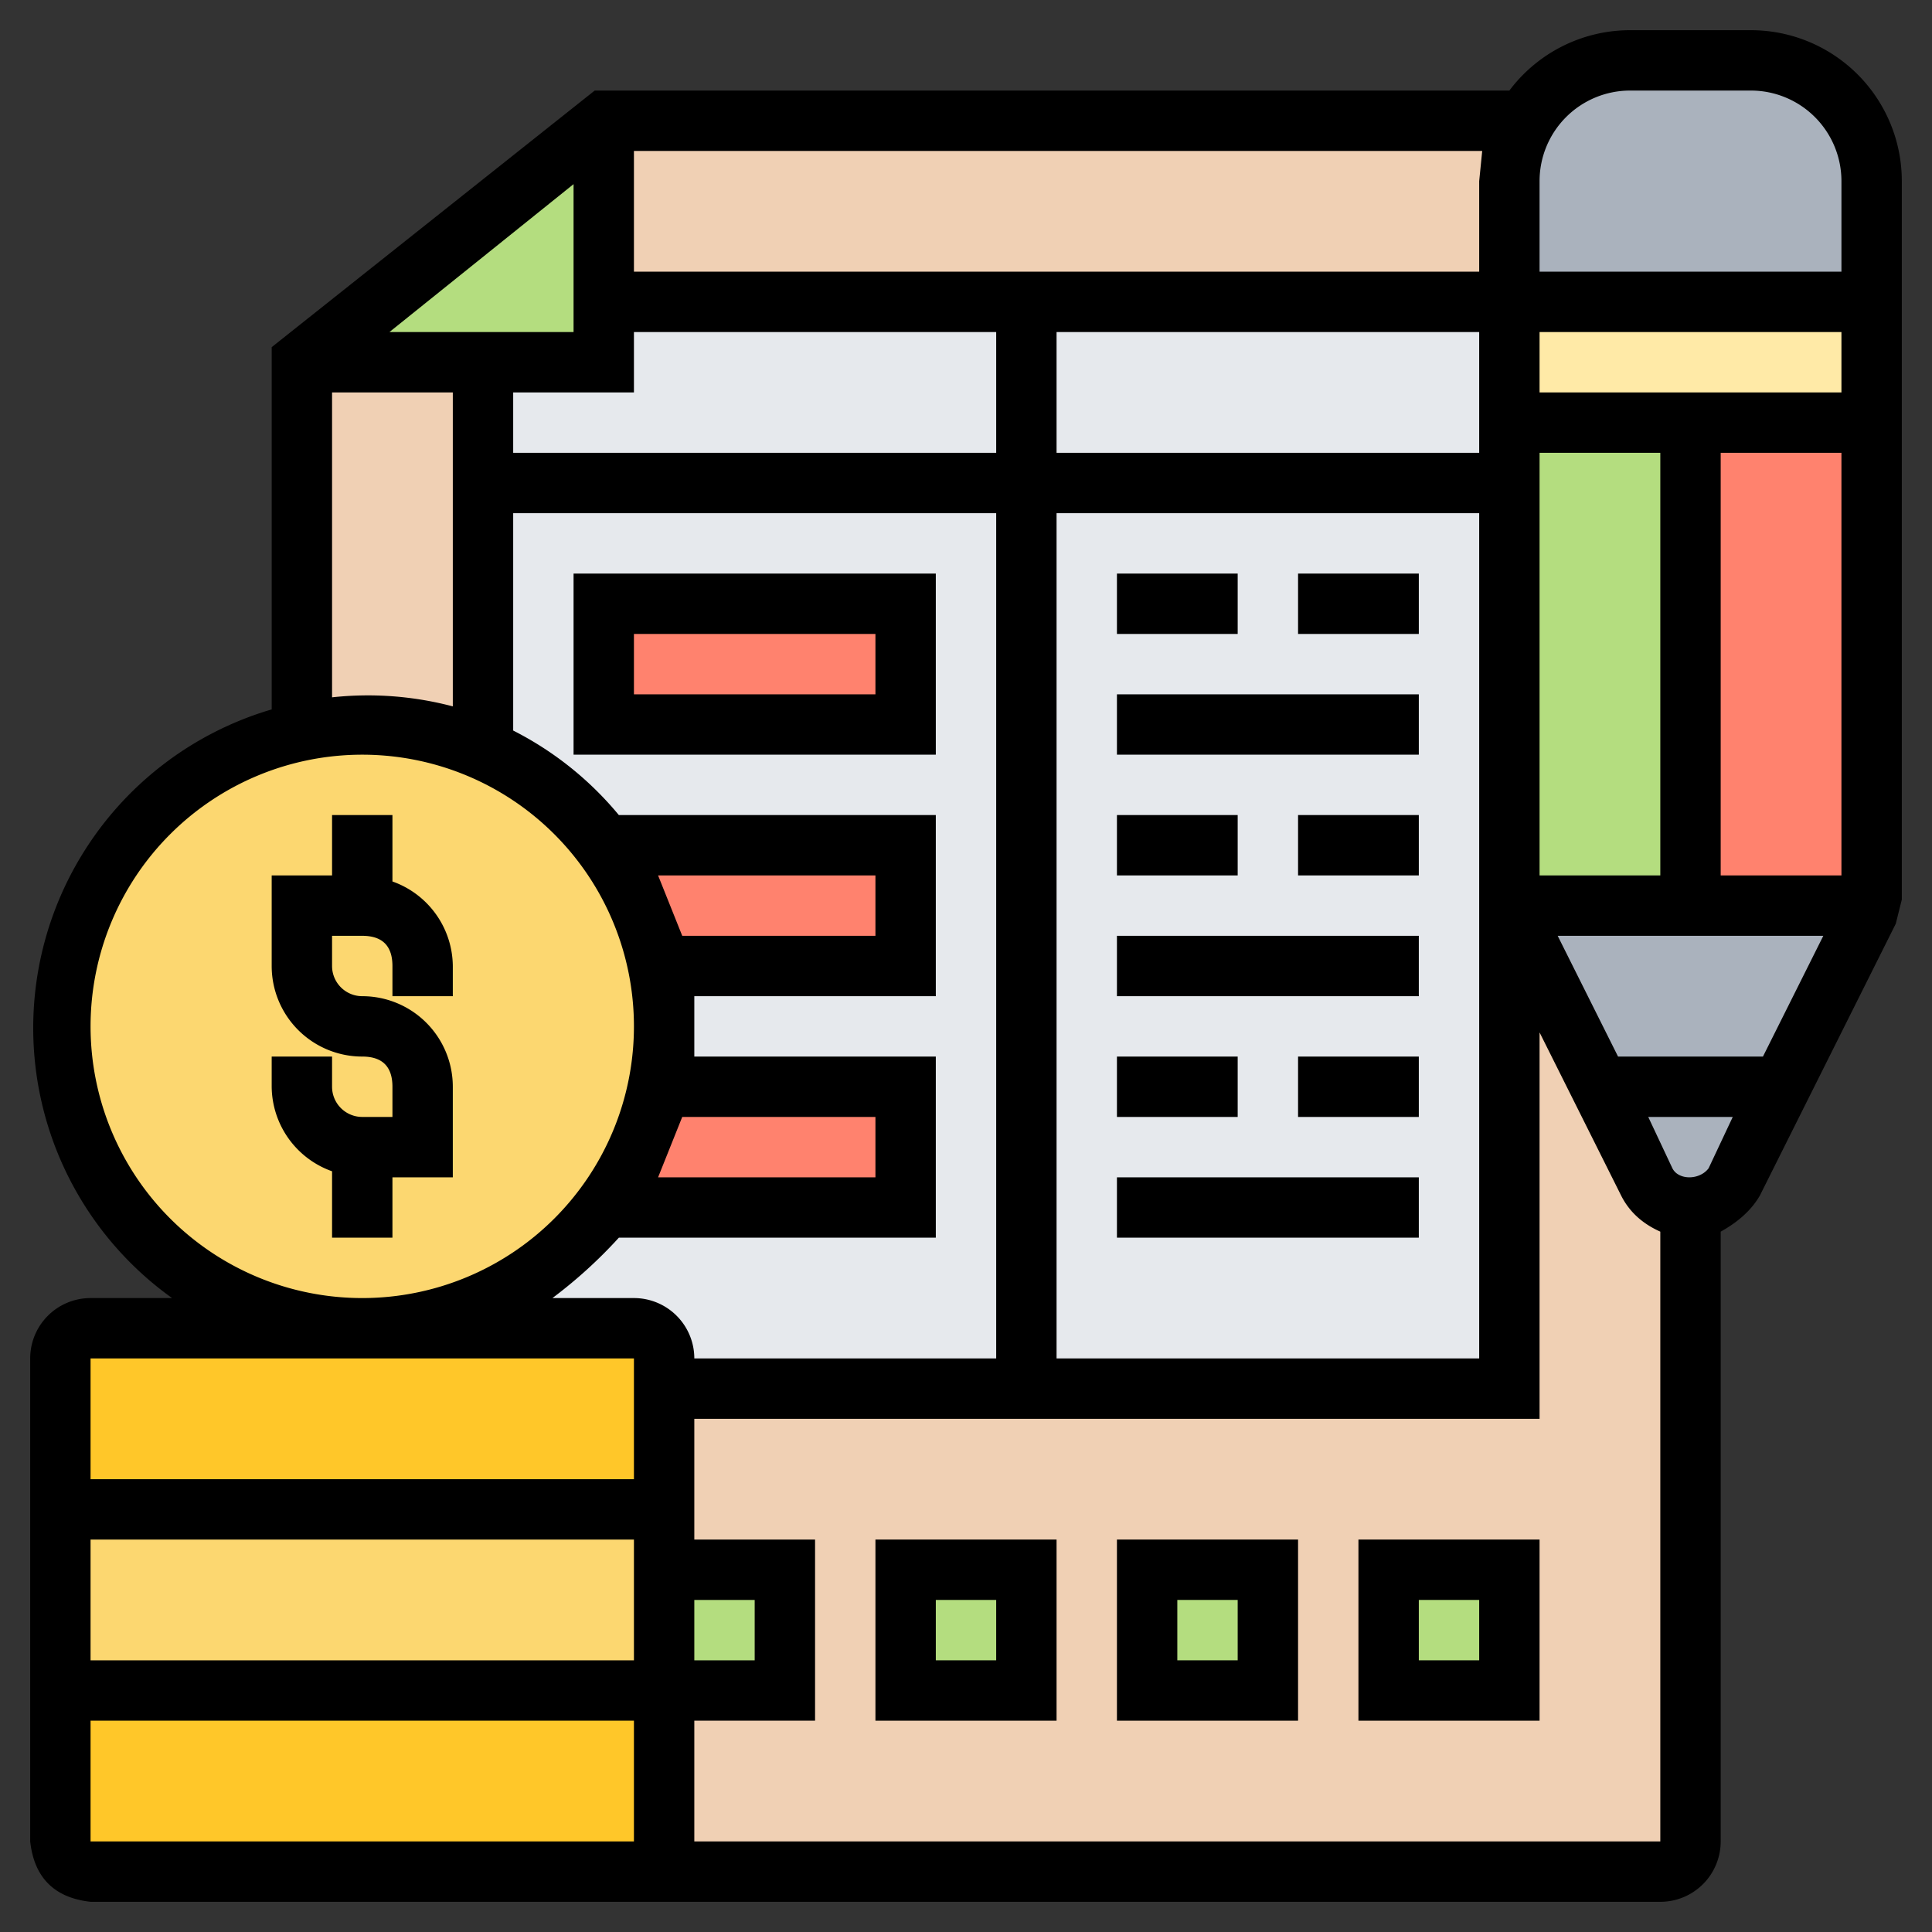 <?xml version="1.0" encoding="UTF-8"?>
<svg xmlns="http://www.w3.org/2000/svg" viewBox="0 0 64 64">
  <rect x="0" y="0" width="64" height="64" fill="#333333" stroke="none"/>
  <path d="m54.6 39.1-4.6-9V30v16H22v16h33q1 0 1-1V40q-1 0-1.4-.9M16 24.8a10 10 0 0 0-6-.6V12l.2-.2.2.2H16v4zM20 4h30.5a4 4 0 0 0-.5 2v4H20z" fill="#f0d0b4"></path>
  <path d="M16 16v28h5q1 .1 1 1v1h12V16zm34 17v13H34V16h16v14zm0-19v2H34v-6h16zm-16-4v6H16v-4h4v-2z" fill="#e6e9ed"></path>
  <path d="M30 36v4H20a10 10 0 0 0 1.8-4zm0-8v4h-8.2a10 10 0 0 0-1.8-4zm-10-8h10v4H20zm42-6v16h-6V14z" fill="#ff826e"></path>
  <path d="M62 10v4H50v-4z" fill="#ffeaa7"></path>
  <path d="M62 6v4H50V6a4 4 0 0 1 4-4h4a4 4 0 0 1 4 4m0 24-.1.2-4.4 9q-.5.7-1.5.8-1.3 0-1.4-.9l-4.6-9V30h6z" fill="#aab2bd"></path>
  <path d="M56 14v16h-6V14zM46 52h4v4h-4zm-8 0h4v4h-4zm-8 0h4v4h-4zm-8 0h4v4h-4z" fill="#b4dd7f"></path>
  <path d="M22 56v6H3a1 1 0 0 1-1-1v-5z" fill="#ffc729"></path>
  <path d="M22 52v4H2v-6h20z" fill="#fcd770"></path>
  <path d="M22 46v4H2v-5q.1-.9 1-1h18q1 .1 1 1z" fill="#ffc729"></path>
  <path d="M21.8 32A10 10 0 0 1 12 44a10 10 0 1 1 9.8-12" fill="#fcd770"></path>
  <path d="M16 12h-5.6l-.2-.2L20 4v8z" fill="#b4dd7f"></path>
  <path d="M13 29.2V27h-2v2H9v3a3 3 0 0 0 3 3q1 0 1 1v1h-1a1 1 0 0 1-1-1v-1H9v1a3 3 0 0 0 2 2.8V41h2v-2h2v-3a3 3 0 0 0-3-3 1 1 0 0 1-1-1v-1h1q1 0 1 1v1h2v-1a3 3 0 0 0-2-2.8M19 19v6h12v-6zm10 4h-8v-2h8zm8-4h4v2h-4zm6 0h4v2h-4zm-6 4h10v2H37zm0 4h4v2h-4zm6 0h4v2h-4zm-6 4h10v2H37zm0 4h4v2h-4zm6 0h4v2h-4zm-6 4h10v2H37z"></path>
  <path d="M58 1h-4a5 5 0 0 0-4 2H19.7L9 11.5v12A11 11 0 0 0 5.7 43H3a2 2 0 0 0-2 2v16q.2 1.8 2 2h52a2 2 0 0 0 2-2V40.8q.9-.5 1.3-1.2l4.5-9 .2-.8V6a5 5 0 0 0-5-5m-4 2h4a3 3 0 0 1 3 3v3H51V6a3 3 0 0 1 3-3m1.4 35.7-.8-1.7h2.8l-.8 1.7c-.3.4-1 .4-1.2 0M53.6 35l-2-4h8.8l-2 4zM23 53h2v2h-2zm-2 2H3v-4h18zm0-12h-2.7q1.2-.9 2.2-2H31v-6h-8v-2h8v-6H20.5a11 11 0 0 0-3.5-2.8V17h16v28H23a2 2 0 0 0-2-2m.8-14H29v2h-6.4zm.8 8H29v2h-7.2zm-9.7-26L19 6.1V11zm8.1 2v-2h12v4H17v-2zm28-2v4H35v-4zm-14 6h14v28H35zm16 12V15h4v14zm6 0V15h4v14zm-6-16v-2h10v2zm-2-7v3H21V5h28.1zm-38 7h4v10.4a11 11 0 0 0-4-.3zM3 34a9 9 0 1 1 18 0 9 9 0 0 1-18 0m18 11v4H3v-4zM3 61v-4h18v4zm20 0v-4h4v-6h-4v-4h28V34.2l2.7 5.4q.4.8 1.3 1.2V61z"></path>
  <path d="M29 57h6v-6h-6zm2-4h2v2h-2zm6 4h6v-6h-6zm2-4h2v2h-2zm6 4h6v-6h-6zm2-4h2v2h-2z"></path>
</svg>

